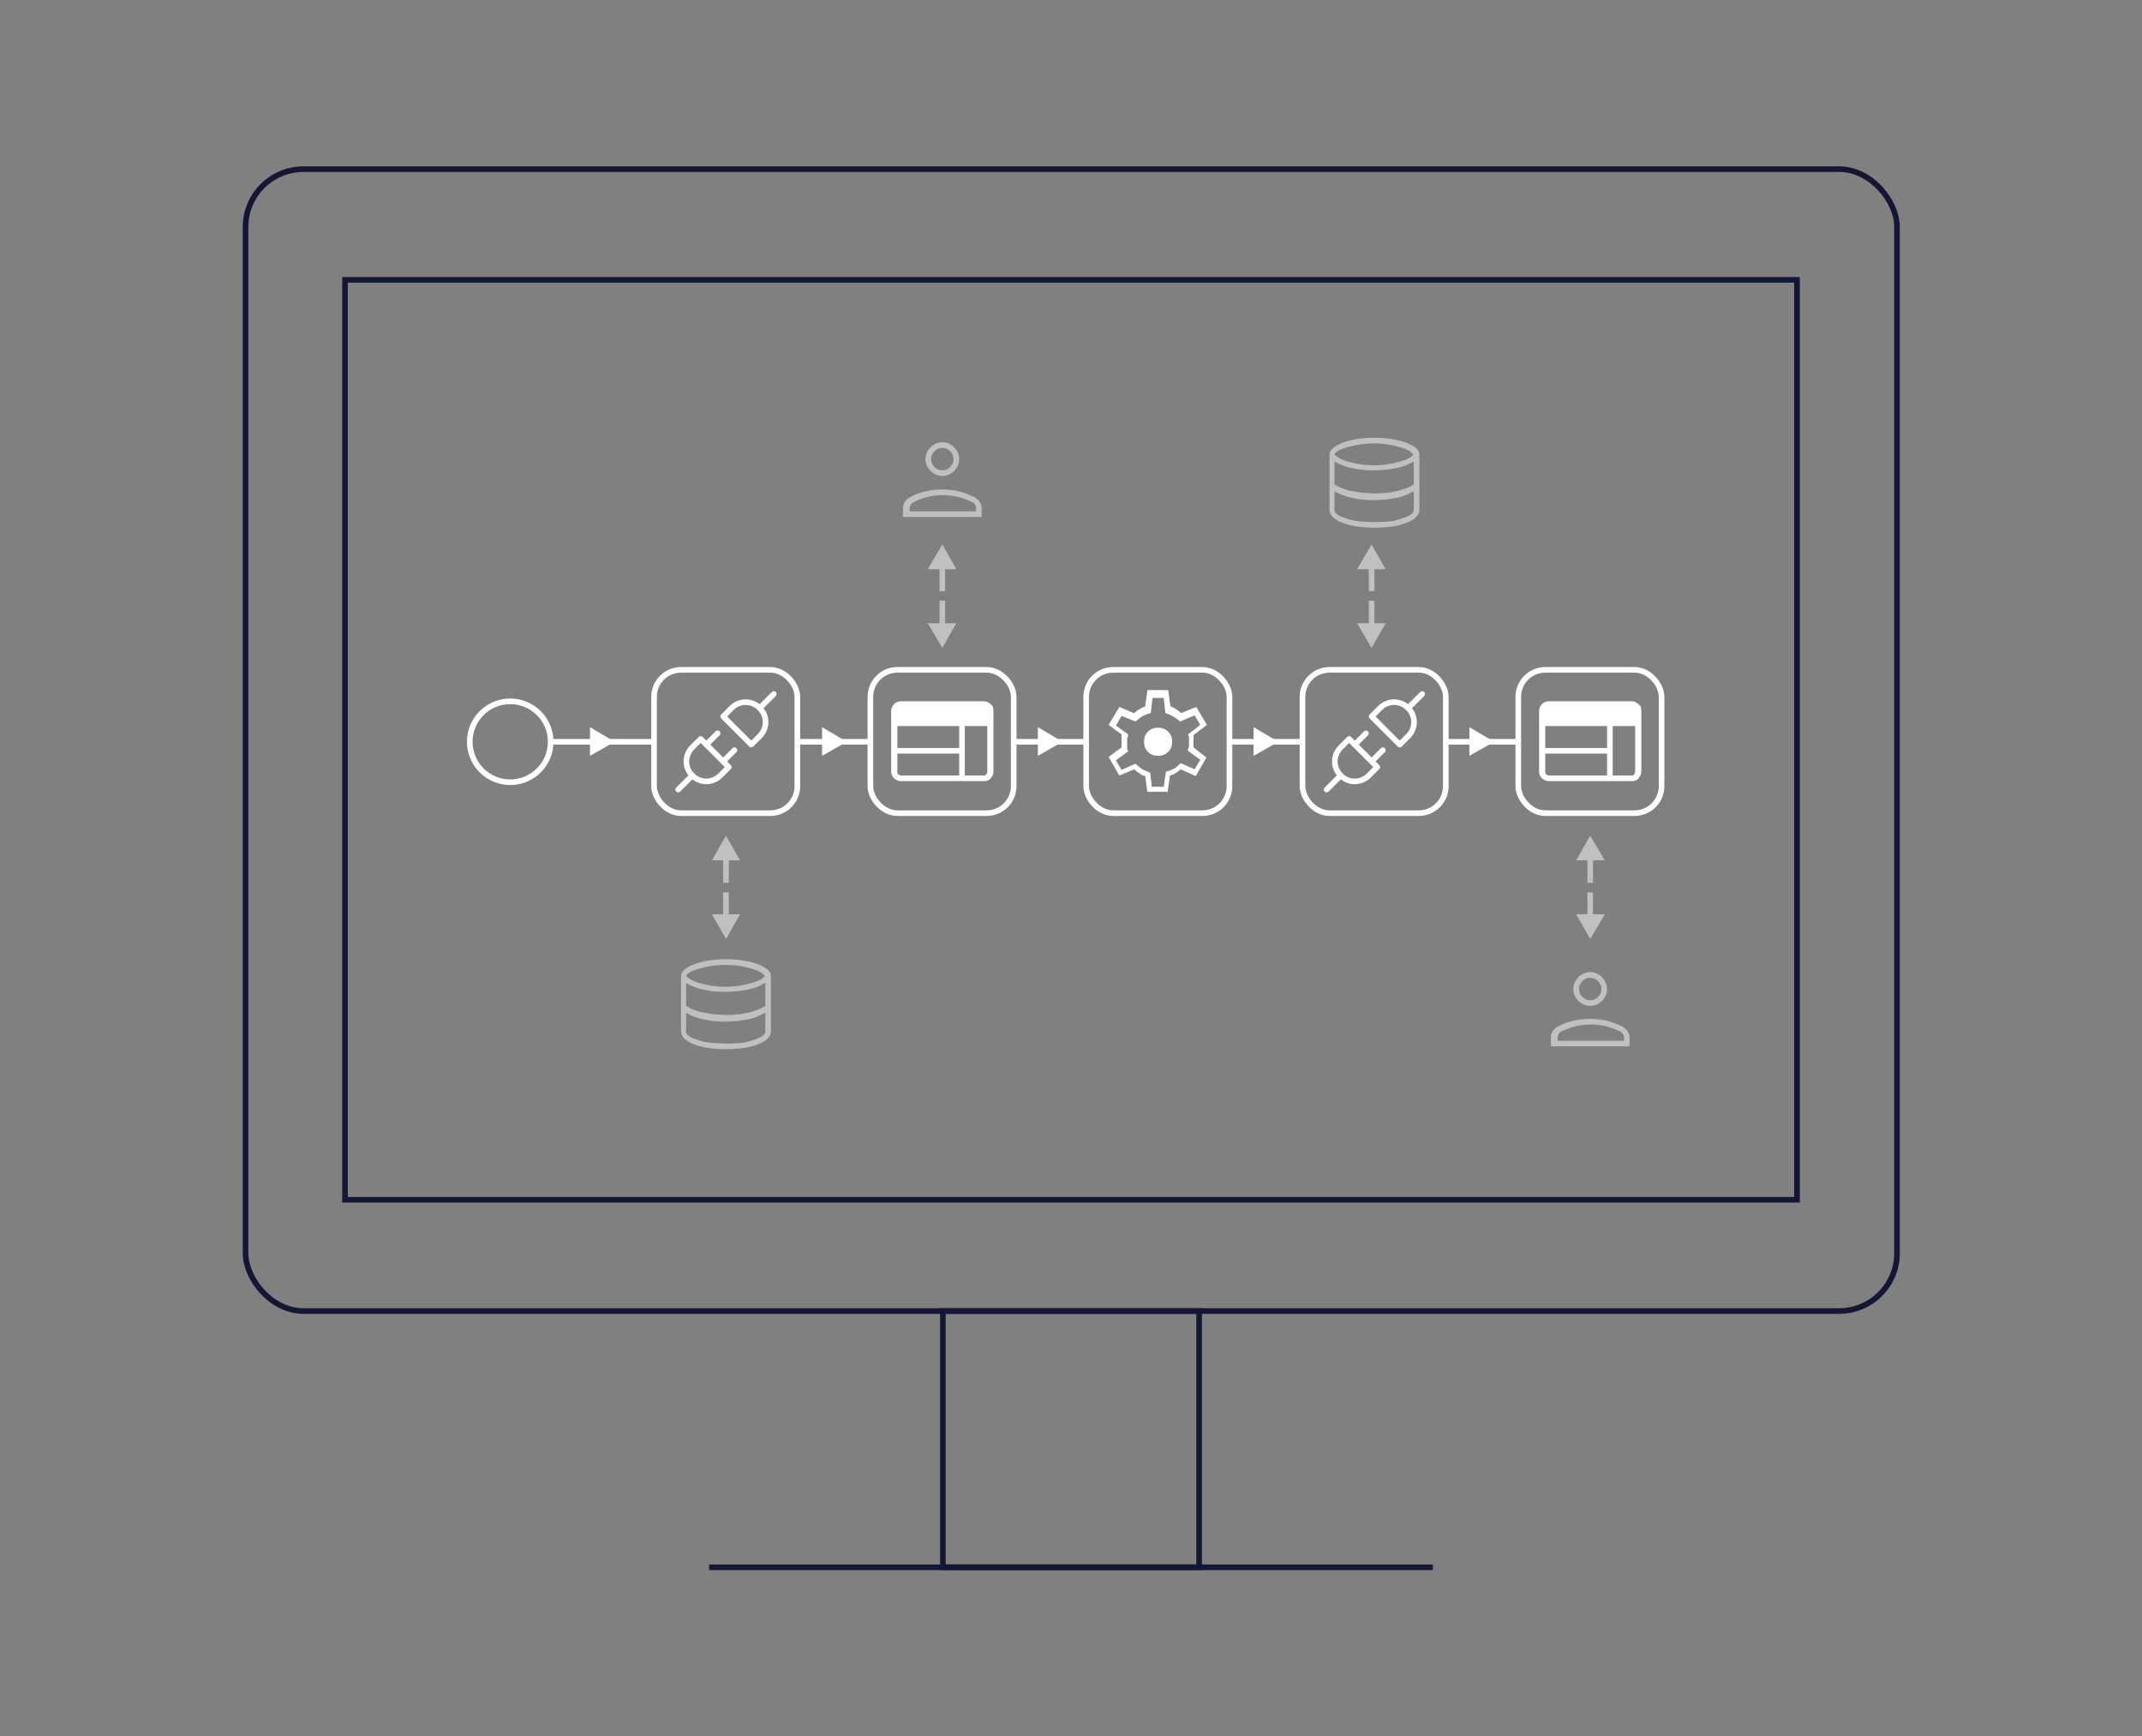 <svg xmlns="http://www.w3.org/2000/svg" id="Layer_1" viewBox="0 0 381.2 309"><rect x="0" y="0" width="381.2" height="309" fill="#808080" stroke="none"/><defs><style>      .st0, .st1 {        stroke: #fff;      }      .st0, .st1, .st2 {        fill: none;      }      .st0, .st2 {        stroke-miterlimit: 10;      }      .st3, .st4 {        fill: #fff;      }      .st3, .st5 {        opacity: .5;      }      .st1 {        stroke-linecap: round;        stroke-linejoin: round;      }      .st2 {        stroke: #141635;      }    </style></defs><g><rect class="st2" x="43.7" y="30.1" width="293.9" height="203.2" rx="10.3" ry="10.3"></rect><rect class="st2" x="61.4" y="49.8" width="258.4" height="163.7"></rect><rect class="st2" x="167.8" y="233.3" width="45.6" height="45.6"></rect><line class="st2" x1="126.2" y1="278.9" x2="255" y2="278.9"></line></g><path class="st3" d="M244.6,93.9c-2.3,0-4.3-.3-5.8-.9-1.5-.6-2.2-1.4-2.2-2.3v-9.8c0-.8.8-1.5,2.3-2.1,1.6-.6,3.4-.9,5.7-.9s4.1.3,5.7.9c1.6.6,2.3,1.3,2.3,2.1v9.8c0,.9-.7,1.7-2.2,2.3-1.5.6-3.4.9-5.8.9ZM244.6,82.8c1.4,0,2.9-.2,4.3-.6,1.5-.4,2.3-.8,2.6-1.3-.3-.5-1.1-1-2.6-1.4-1.4-.4-2.9-.6-4.4-.6s-2.9.2-4.4.6c-1.5.4-2.3.8-2.6,1.3.3.5,1.1,1,2.6,1.4s2.9.6,4.4.6ZM244.6,87.8c.7,0,1.4,0,2-.1.7,0,1.3-.2,1.9-.3.6-.1,1.2-.3,1.7-.5.5-.2,1-.4,1.4-.7v-4.1c-.4.2-.9.5-1.4.7-.5.2-1.1.4-1.7.5-.6.1-1.2.2-1.9.3-.7,0-1.3.1-2,.1s-1.4,0-2.1-.1c-.7,0-1.3-.2-1.9-.3-.6-.1-1.2-.3-1.7-.5-.5-.2-1-.4-1.4-.7v4.1c.4.2.8.5,1.4.7.5.2,1.1.4,1.7.5.6.1,1.2.2,1.9.3.7,0,1.4.1,2.1.1ZM244.6,92.9c.9,0,1.7,0,2.4-.1.8,0,1.5-.2,2.1-.4.6-.2,1.1-.4,1.6-.6.4-.2.7-.5.9-.8v-3.6c-.4.2-.9.5-1.4.7-.5.2-1.1.4-1.7.5-.6.1-1.2.2-1.9.3-.7,0-1.3.1-2,.1-.7,0-1.4,0-2.1-.1-.7,0-1.3-.2-1.9-.3-.6-.1-1.2-.3-1.7-.5-.5-.2-1-.4-1.4-.7v3.6c.2.3.5.6.9.8.4.2,1,.4,1.6.6s1.3.3,2.1.4c.8,0,1.6.1,2.4.1Z"></path><path class="st3" d="M129.2,186.7c-2.3,0-4.3-.3-5.8-.9-1.5-.6-2.2-1.4-2.2-2.3v-9.8c0-.8.8-1.5,2.3-2.1,1.6-.6,3.4-.9,5.7-.9s4.1.3,5.7.9c1.6.6,2.3,1.3,2.3,2.1v9.8c0,.9-.7,1.7-2.2,2.3-1.5.6-3.4.9-5.8.9ZM129.2,175.6c1.4,0,2.9-.2,4.3-.6,1.5-.4,2.3-.8,2.6-1.3-.3-.5-1.1-1-2.6-1.4-1.4-.4-2.9-.6-4.4-.6s-2.9.2-4.4.6c-1.5.4-2.3.8-2.6,1.3.3.5,1.1,1,2.6,1.4s2.9.6,4.4.6ZM129.2,180.6c.7,0,1.4,0,2-.1.7,0,1.3-.2,1.9-.3.6-.1,1.2-.3,1.7-.5.5-.2,1-.4,1.4-.7v-4.1c-.4.2-.9.5-1.4.7-.5.2-1.1.4-1.7.5-.6.1-1.2.2-1.9.3-.7,0-1.3.1-2,.1s-1.4,0-2.1-.1c-.7,0-1.3-.2-1.9-.3-.6-.1-1.2-.3-1.7-.5-.5-.2-1-.4-1.4-.7v4.1c.4.2.8.5,1.4.7.5.2,1.1.4,1.7.5.6.1,1.2.2,1.9.3.7,0,1.4.1,2.1.1ZM129.2,185.7c.9,0,1.7,0,2.4-.1.8,0,1.5-.2,2.1-.4.6-.2,1.1-.4,1.6-.6.4-.2.7-.5.9-.8v-3.6c-.4.2-.9.5-1.4.7-.5.2-1.1.4-1.7.5-.6.1-1.2.2-1.9.3-.7,0-1.3.1-2,.1-.7,0-1.4,0-2.1-.1-.7,0-1.3-.2-1.9-.3-.6-.1-1.2-.3-1.7-.5-.5-.2-1-.4-1.4-.7v3.6c.2.3.5.6.9.8.4.2,1,.4,1.6.6s1.3.3,2.1.4c.8,0,1.6.1,2.4.1Z"></path><path class="st3" d="M167.7,84.7c-.8,0-1.5-.3-2.1-.9s-.9-1.3-.9-2.1.3-1.5.9-2.1c.6-.6,1.3-.9,2.1-.9.8,0,1.5.3,2.1.9.6.6.9,1.3.9,2.1s-.3,1.5-.9,2.1-1.3.9-2.1.9ZM160.7,92v-1.6c0-.4.1-.8.4-1.2.2-.4.6-.6,1-.8.9-.5,1.9-.8,2.8-1,.9-.2,1.9-.3,2.8-.3s1.9.1,2.8.3c.9.2,1.9.6,2.8,1,.4.2.7.5,1,.8.2.4.4.7.4,1.2v1.6h-14ZM161.7,91h12v-.6c0-.2,0-.4-.2-.6-.1-.2-.3-.4-.6-.5-.8-.4-1.7-.7-2.5-.9-.9-.2-1.8-.3-2.6-.3s-1.8.1-2.6.3c-.9.2-1.7.5-2.5.9-.3.1-.5.3-.6.5-.1.2-.2.4-.2.6v.6ZM167.7,83.7c.6,0,1-.2,1.4-.6s.6-.9.6-1.4-.2-1-.6-1.4c-.4-.4-.9-.6-1.4-.6-.6,0-1,.2-1.4.6-.4.4-.6.9-.6,1.4s.2,1,.6,1.4.9.6,1.4.6Z"></path><path class="st3" d="M283,179c-.8,0-1.5-.3-2.1-.9s-.9-1.3-.9-2.1.3-1.5.9-2.1c.6-.6,1.3-.9,2.1-.9.8,0,1.5.3,2.1.9.6.6.9,1.3.9,2.1s-.3,1.5-.9,2.1-1.3.9-2.1.9ZM276,186.2v-1.6c0-.4.1-.8.4-1.2.2-.4.6-.6,1-.8.9-.5,1.9-.8,2.8-1,.9-.2,1.9-.3,2.8-.3s1.9.1,2.8.3c.9.2,1.9.6,2.8,1,.4.2.7.5,1,.8.2.4.4.7.4,1.2v1.6h-14ZM277,185.2h12v-.6c0-.2,0-.4-.2-.6-.1-.2-.3-.4-.6-.5-.8-.4-1.7-.7-2.5-.9-.9-.2-1.8-.3-2.6-.3s-1.8.1-2.6.3c-.9.2-1.7.5-2.5.9-.3.1-.5.3-.6.5-.1.2-.2.4-.2.6v.6ZM283,178c.6,0,1-.2,1.4-.6s.6-.9.6-1.4-.2-1-.6-1.4c-.4-.4-.9-.6-1.4-.6-.6,0-1,.2-1.4.6-.4.4-.6.9-.6,1.4s.2,1,.6,1.4.9.6,1.4.6Z"></path><circle class="st0" cx="90.8" cy="132" r="7.2"></circle><path class="st4" d="M204.2,141l-.4-2.9c-.3,0-.7-.2-1-.5-.4-.2-.7-.4-.9-.7l-2.7,1.1-1.9-3.3,2.3-1.7c0-.2,0-.4,0-.6,0-.2,0-.4,0-.6s0-.3,0-.5c0-.2,0-.4,0-.6l-2.3-1.7,1.9-3.2,2.6,1.1c.3-.2.6-.5,1-.7.3-.2.7-.4,1-.5l.4-2.9h3.7l.4,2.9c.4.1.7.3,1,.5.3.2.6.4.9.7l2.7-1.1,1.9,3.2-2.4,1.8c0,.2,0,.4,0,.6,0,.2,0,.3,0,.5s0,.3,0,.5c0,.2,0,.4,0,.6l2.3,1.8-1.9,3.3-2.7-1.2c-.3.3-.6.5-.9.7-.3.2-.6.3-1,.4l-.4,2.9h-3.7ZM205.1,140h2l.4-2.7c.5-.1,1-.3,1.4-.5.4-.2.8-.6,1.2-1l2.5,1.1,1-1.7-2.2-1.6c0-.3.1-.5.2-.8,0-.2,0-.5,0-.7,0-.3,0-.5,0-.7,0-.2,0-.5-.2-.7l2.2-1.7-1-1.7-2.6,1.1c-.3-.3-.7-.6-1.2-.9-.5-.3-1-.5-1.4-.6l-.3-2.7h-2l-.3,2.7c-.5.1-1,.3-1.4.5-.4.2-.8.6-1.3,1l-2.5-1-1,1.7,2.2,1.6c0,.2-.1.5-.2.7,0,.3,0,.5,0,.8s0,.5,0,.8,0,.5.2.7l-2.2,1.6,1,1.7,2.5-1.1c.4.4.8.7,1.2,1,.4.2.9.4,1.4.6l.3,2.7ZM206.1,134.5c.7,0,1.3-.2,1.8-.7s.7-1.1.7-1.8-.2-1.3-.7-1.8-1.1-.7-1.8-.7-1.3.2-1.8.7c-.5.5-.7,1.1-.7,1.8s.2,1.3.7,1.8c.5.5,1.1.7,1.8.7Z"></path><rect class="st0" x="193.3" y="119.2" width="25.5" height="25.5" rx="4.8" ry="4.8"></rect><path class="st4" d="M160.3,139c-.5,0-.8-.2-1.2-.5-.3-.3-.5-.7-.5-1.2v-10.8c0-.5.2-.8.5-1.2.3-.3.7-.5,1.2-.5h14.8c.5,0,.8.2,1.2.5s.5.7.5,1.2v10.8c0,.5-.2.8-.5,1.2s-.7.5-1.2.5h-14.8ZM160.3,138h10.4v-3.9h-11v3.3c0,.2,0,.3.2.4.1.1.3.2.4.2ZM171.7,138h3.4c.2,0,.3,0,.4-.2.1-.1.2-.3.2-.4v-8.2h-4v8.8ZM159.7,133.1h11v-3.9h-11v3.9Z"></path><rect class="st0" x="154.9" y="119.2" width="25.5" height="25.5" rx="4.8" ry="4.8"></rect><path class="st4" d="M275.6,139c-.5,0-.8-.2-1.2-.5-.3-.3-.5-.7-.5-1.2v-10.8c0-.5.2-.8.5-1.2.3-.3.7-.5,1.2-.5h14.8c.5,0,.8.2,1.2.5s.5.7.5,1.2v10.8c0,.5-.2.8-.5,1.2s-.7.5-1.2.5h-14.8ZM275.6,138h10.4v-3.9h-11v3.3c0,.2,0,.3.2.4.1.1.3.2.4.2ZM287,138h3.4c.2,0,.3,0,.4-.2.1-.1.2-.3.2-.4v-8.2h-4v8.8ZM275,133.1h11v-3.9h-11v3.9Z"></path><rect class="st0" x="270.2" y="119.2" width="25.5" height="25.5" rx="4.8" ry="4.8"></rect><g><path class="st1" d="M124.7,131.5l5,5-1.5,1.5c-1.4,1.4-3.6,1.4-5,0s-1.4-3.6,0-5c0,0,0,0,0,0l1.5-1.5Z"></path><path class="st1" d="M133.7,132.5l-5-5,1.5-1.5c1.4-1.4,3.6-1.4,5,0,1.4,1.4,1.4,3.6,0,5,0,0,0,0,0,0l-1.5,1.5Z"></path><path class="st1" d="M120.7,140.5l2.5-2.5"></path><path class="st1" d="M135.2,126l2.5-2.5"></path><path class="st1" d="M127.7,130.5l-2,2"></path><path class="st1" d="M130.7,133.5l-2,2"></path></g><rect class="st0" x="116.4" y="119.2" width="25.5" height="25.5" rx="4.8" ry="4.8"></rect><g><path class="st1" d="M240.1,131.5l5,5-1.5,1.5c-1.4,1.4-3.6,1.4-5,0s-1.4-3.6,0-5c0,0,0,0,0,0l1.5-1.5Z"></path><path class="st1" d="M249.1,132.5l-5-5,1.5-1.5c1.4-1.4,3.6-1.4,5,0,1.4,1.4,1.4,3.6,0,5,0,0,0,0,0,0l-1.5,1.5Z"></path><path class="st1" d="M236.1,140.5l2.5-2.5"></path><path class="st1" d="M250.6,126l2.5-2.5"></path><path class="st1" d="M243.1,130.5l-2,2"></path><path class="st1" d="M246.1,133.5l-2,2"></path></g><rect class="st0" x="231.8" y="119.2" width="25.5" height="25.5" rx="4.8" ry="4.8"></rect><polygon class="st4" points="109.4 132 105 129.4 105 134.5 109.4 132"></polygon><line class="st0" x1="98" y1="132" x2="116.4" y2="132"></line><polygon class="st4" points="150.7 132 146.3 129.4 146.3 134.5 150.7 132"></polygon><line class="st0" x1="142.2" y1="132" x2="154.9" y2="132"></line><polygon class="st4" points="189.1 132 184.7 129.4 184.7 134.5 189.1 132"></polygon><line class="st0" x1="180.5" y1="132" x2="193.3" y2="132"></line><g class="st5"><polygon class="st4" points="167.2 105.2 168.2 105.2 168.2 101.3 170.2 101.3 167.7 96.9 165.1 101.3 167.2 101.3 167.2 105.2"></polygon><polygon class="st4" points="168.2 106.9 167.2 106.9 167.2 110.9 165.1 110.9 167.7 115.3 170.2 110.9 168.2 110.9 168.2 106.9"></polygon></g><g class="st5"><polygon class="st4" points="243.6 105.2 244.6 105.2 244.6 101.3 246.6 101.3 244.1 96.9 241.5 101.3 243.6 101.3 243.6 105.2"></polygon><polygon class="st4" points="244.6 106.9 243.6 106.9 243.6 110.9 241.5 110.9 244.1 115.3 246.6 110.9 244.6 110.9 244.6 106.9"></polygon></g><g class="st5"><polygon class="st4" points="282.5 157.1 283.5 157.1 283.5 153.1 285.6 153.1 283 148.7 280.5 153.1 282.5 153.1 282.5 157.1"></polygon><polygon class="st4" points="283.5 158.8 282.5 158.8 282.5 162.7 280.5 162.7 283 167.1 285.6 162.7 283.5 162.7 283.5 158.8"></polygon></g><g class="st5"><polygon class="st4" points="128.7 157.1 129.7 157.1 129.7 153.1 131.7 153.1 129.2 148.7 126.7 153.1 128.7 153.1 128.7 157.1"></polygon><polygon class="st4" points="129.7 158.8 128.7 158.8 128.7 162.7 126.7 162.7 129.2 167.1 131.7 162.7 129.7 162.7 129.7 158.8"></polygon></g><polygon class="st4" points="227.5 132 223.1 129.4 223.1 134.5 227.5 132"></polygon><line class="st0" x1="219" y1="132" x2="231.7" y2="132"></line><polygon class="st4" points="265.9 132 261.5 129.4 261.5 134.5 265.9 132"></polygon><line class="st0" x1="257.3" y1="132" x2="270.1" y2="132"></line></svg>
